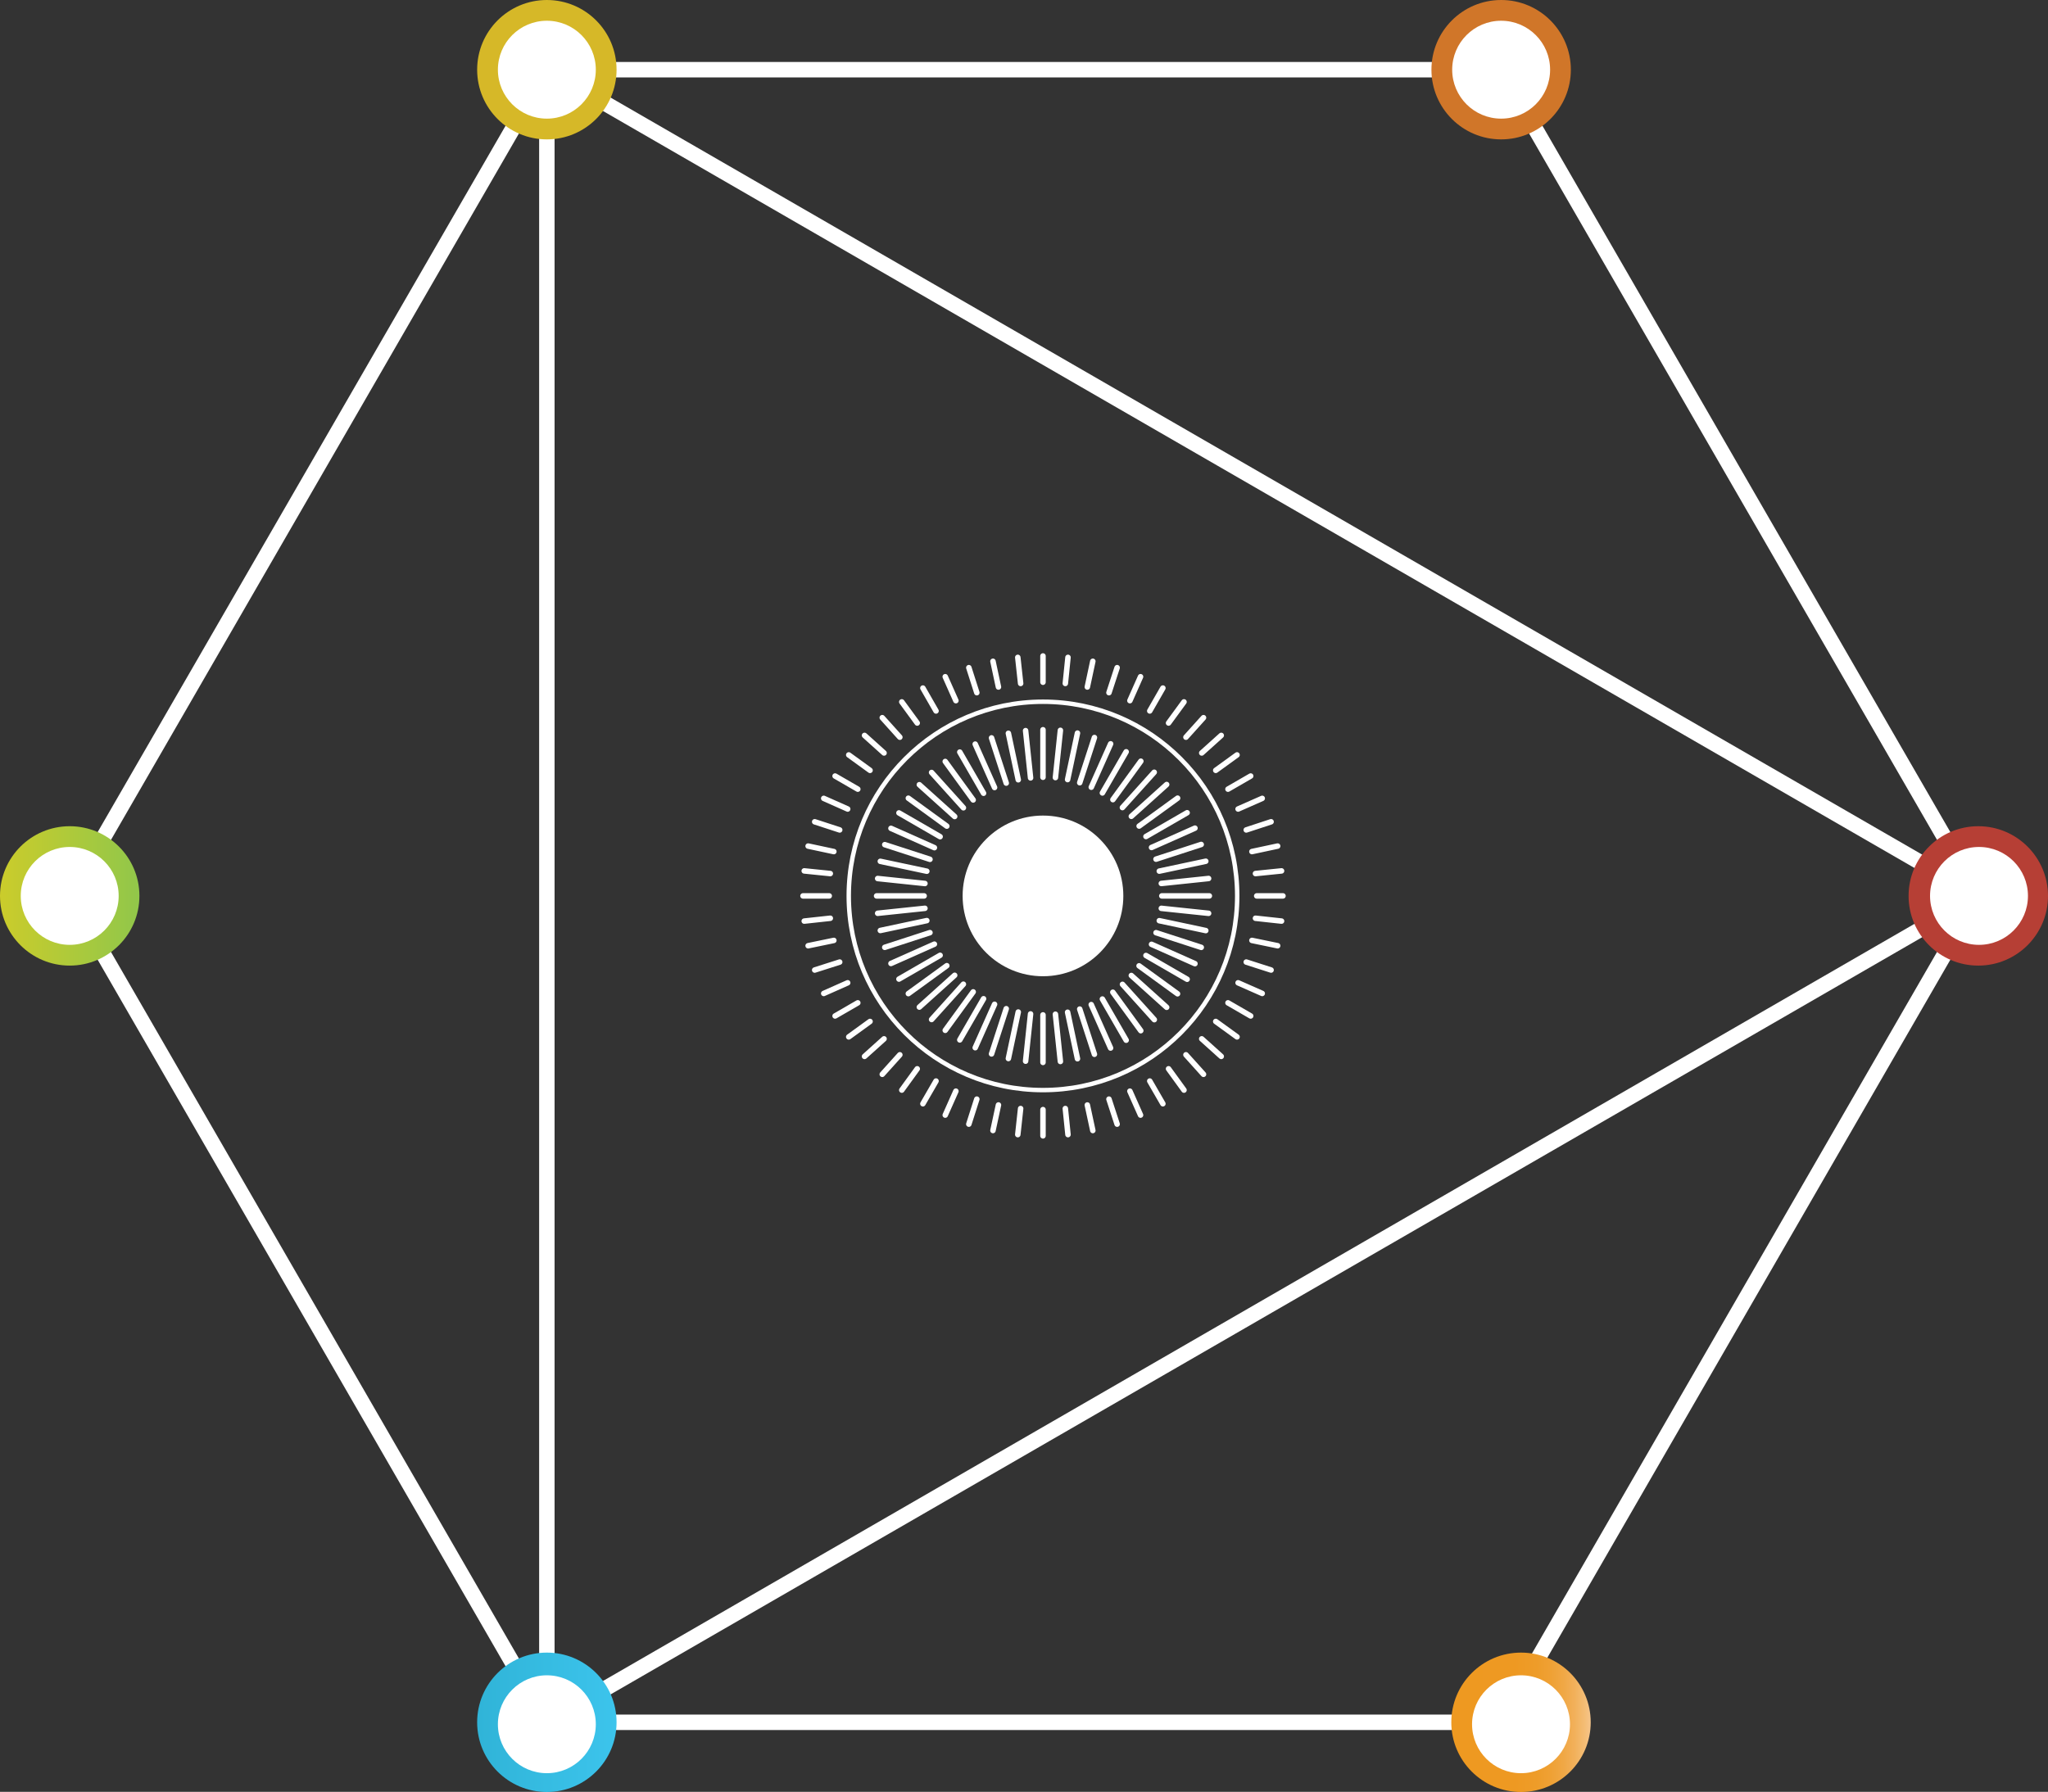 <svg xmlns="http://www.w3.org/2000/svg" id="Layer_2" data-name="Layer 2" viewBox="0 0 115.46 101.04"><rect x="0" y="0" width="115.46" height="101.04" fill="#333333" stroke="none"/><defs><linearGradient id="linear-gradient" x1="0" x2="7.85" y1="50.52" y2="50.52" gradientUnits="userSpaceOnUse"><stop offset="0" stop-color="#cbcc2b"/><stop offset="1" stop-color="#91c74a"/></linearGradient><linearGradient id="linear-gradient-2" x1="26.9" x2="34.75" y1="97.12" y2="97.12" gradientUnits="userSpaceOnUse"><stop offset=".01" stop-color="#30b4d8"/><stop offset="1" stop-color="#3cc4ec"/></linearGradient><linearGradient id="linear-gradient-3" x1="81.82" x2="89.67" y1="97.12" y2="97.12" gradientUnits="userSpaceOnUse"><stop offset="0" stop-color="#ee9921"/><stop offset=".45" stop-color="#e92"/><stop offset=".61" stop-color="#ee9c29"/><stop offset=".72" stop-color="#efa135"/><stop offset=".81" stop-color="#f0a846"/><stop offset=".89" stop-color="#f2b15c"/><stop offset=".96" stop-color="#f4bd76"/><stop offset="1" stop-color="#f6c58a"/></linearGradient><style>.cls-2{stroke-width:.87px}.cls-2,.cls-3,.cls-5{fill:none;stroke:#fff;stroke-miterlimit:10}.cls-6{fill:#fff}.cls-3,.cls-5{stroke-linecap:round;stroke-width:.31px}.cls-5{stroke-dasharray:2.68 2.68}</style></defs><g id="Layer_1-2" data-name="Layer 1"><path d="M84.63 3.93h-53.8L3.93 50.52l26.9 46.6h53.8l26.9-46.6-26.9-46.59z" class="cls-2"/><path d="M30.83 3.93v93.19l80.7-46.6-80.7-46.59z" class="cls-2"/><circle cx="30.83" cy="3.93" r="3.93" style="fill:#d6b828"/><circle cx="30.83" cy="3.93" r="2.76" class="cls-6"/><circle cx="84.63" cy="3.93" r="3.93" style="fill:#d07629"/><circle cx="3.93" cy="50.52" r="3.93" style="fill:url(#linear-gradient)"/><circle cx="30.83" cy="97.12" r="3.93" style="fill:url(#linear-gradient-2)"/><circle cx="85.75" cy="97.12" r="3.93" style="fill:url(#linear-gradient-3)"/><circle cx="111.53" cy="50.52" r="3.93" style="fill:#b63f35"/><circle cx="3.93" cy="50.52" r="2.76" class="cls-6"/><circle cx="111.57" cy="50.52" r="2.76" class="cls-6"/><circle cx="30.83" cy="97.23" r="2.76" class="cls-6"/><circle cx="85.75" cy="97.23" r="2.76" class="cls-6"/><circle cx="84.63" cy="3.93" r="2.76" class="cls-6"/><circle cx="58.8" cy="50.52" r="10.95" style="stroke-width:.25px;fill:none;stroke:#fff;stroke-miterlimit:10"/><path d="M58.8 36.99v1.48" class="cls-3"/><path d="M58.8 41.15v20.08" class="cls-5"/><path d="M58.8 62.57v1.48m-1.42-26.98.16 1.47" class="cls-3"/><path d="m57.82 41.2 2.1 19.97" class="cls-5"/><path d="m60.06 62.51.15 1.47m-4.23-26.69.31 1.45" class="cls-3"/><path d="M56.85 41.35 61.02 61" class="cls-5"/><path d="m61.3 62.31.31 1.44m-6.99-26.1.45 1.41" class="cls-3"/><path d="m55.9 41.61 6.21 19.1" class="cls-5"/><path d="m62.52 61.98.46 1.41m-9.69-25.23.6 1.35" class="cls-3"/><path d="m54.98 41.96 8.17 18.35" class="cls-5"/><path d="m63.7 61.53.6 1.35M52.03 38.8l.74 1.29" class="cls-3"/><path d="M54.11 42.41 64.15 59.8" class="cls-5"/><path d="m64.82 60.96.74 1.28M50.84 39.58l.87 1.19" class="cls-3"/><path d="m53.29 42.94 11.8 16.25" class="cls-5"/><path d="m65.88 60.27.87 1.2m-17.01-21 .99 1.1" class="cls-3"/><path d="m52.52 43.56 13.44 14.92" class="cls-5"/><path d="m66.86 59.48.99 1.1M48.74 41.47l1.1.99" class="cls-3"/><path d="m51.83 44.25 14.93 13.44" class="cls-5"/><path d="m67.75 58.58 1.1.99m-21-17 1.2.87" class="cls-3"/><path d="m51.21 45.01 16.25 11.81" class="cls-5"/><path d="m68.54 57.6 1.2.87M47.08 43.76l1.28.74" class="cls-3"/><path d="m50.68 45.84 17.39 10.04" class="cls-5"/><path d="m69.23 56.55 1.28.74M46.44 45.02l1.35.6" class="cls-3"/><path d="m50.23 46.71 18.35 8.17" class="cls-5"/><path d="m69.8 55.42 1.36.6m-25.23-9.68 1.41.46" class="cls-3"/><path d="m49.88 47.63 19.1 6.2" class="cls-5"/><path d="m70.26 54.25 1.4.45m-26.1-6.99 1.45.31" class="cls-3"/><path d="m49.63 48.57 19.64 4.18" class="cls-5"/><path d="m70.58 53.03 1.45.3m-26.69-4.22 1.47.15" class="cls-3"/><path d="m49.48 49.54 19.97 2.1" class="cls-5"/><path d="m70.78 51.78 1.47.16m-26.98-1.42h1.48" class="cls-3"/><path d="M49.42 50.52h20.09" class="cls-5"/><path d="M70.85 50.52h1.48m-26.99 1.42 1.47-.16" class="cls-3"/><path d="m49.48 51.5 19.97-2.1" class="cls-5"/><path d="m70.78 49.26 1.47-.15m-26.69 4.22 1.45-.3" class="cls-3"/><path d="m49.63 52.47 19.64-4.18" class="cls-5"/><path d="m70.58 48.02 1.45-.31m-26.1 6.99 1.41-.45" class="cls-3"/><path d="m49.88 53.42 19.1-6.21" class="cls-5"/><path d="m70.26 46.8 1.4-.46m-25.22 9.68 1.35-.6" class="cls-3"/><path d="m50.23 54.33 18.35-8.17" class="cls-5"/><path d="m69.8 45.62 1.36-.6M47.08 57.29l1.28-.74" class="cls-3"/><path d="m50.68 55.21 17.39-10.04" class="cls-5"/><path d="m69.23 44.5 1.28-.74M47.85 58.47l1.2-.87" class="cls-3"/><path d="m51.21 56.03 16.25-11.8" class="cls-5"/><path d="m68.54 43.44 1.2-.87m-21 17 1.1-.99" class="cls-3"/><path d="m51.83 56.79 14.93-13.44" class="cls-5"/><path d="m67.75 42.46 1.1-.99M49.74 60.58l.99-1.1" class="cls-3"/><path d="m52.52 57.49 13.44-14.93" class="cls-5"/><path d="m66.86 41.57.99-1.1m-17.01 21 .87-1.2" class="cls-3"/><path d="m53.29 58.1 11.8-16.24" class="cls-5"/><path d="m65.88 40.77.87-1.19M52.03 62.24l.74-1.28" class="cls-3"/><path d="m54.11 58.64 10.04-17.39" class="cls-5"/><path d="m64.82 40.09.74-1.29M53.29 62.88l.6-1.35" class="cls-3"/><path d="m54.98 59.08 8.17-18.34" class="cls-5"/><path d="m63.7 39.51.6-1.35m-9.68 25.23.45-1.41" class="cls-3"/><path d="m55.9 59.43 6.21-19.1" class="cls-5"/><path d="m62.52 39.06.46-1.41m-7 26.1.31-1.44" class="cls-3"/><path d="m56.85 59.69 4.17-19.65" class="cls-5"/><path d="m61.3 38.74.31-1.45m-4.23 26.69.16-1.47" class="cls-3"/><path d="m57.82 59.84 2.1-19.97" class="cls-5"/><path d="m60.06 38.54.15-1.47" class="cls-3"/><circle cx="58.8" cy="50.52" r="4.53" class="cls-6"/></g></svg>